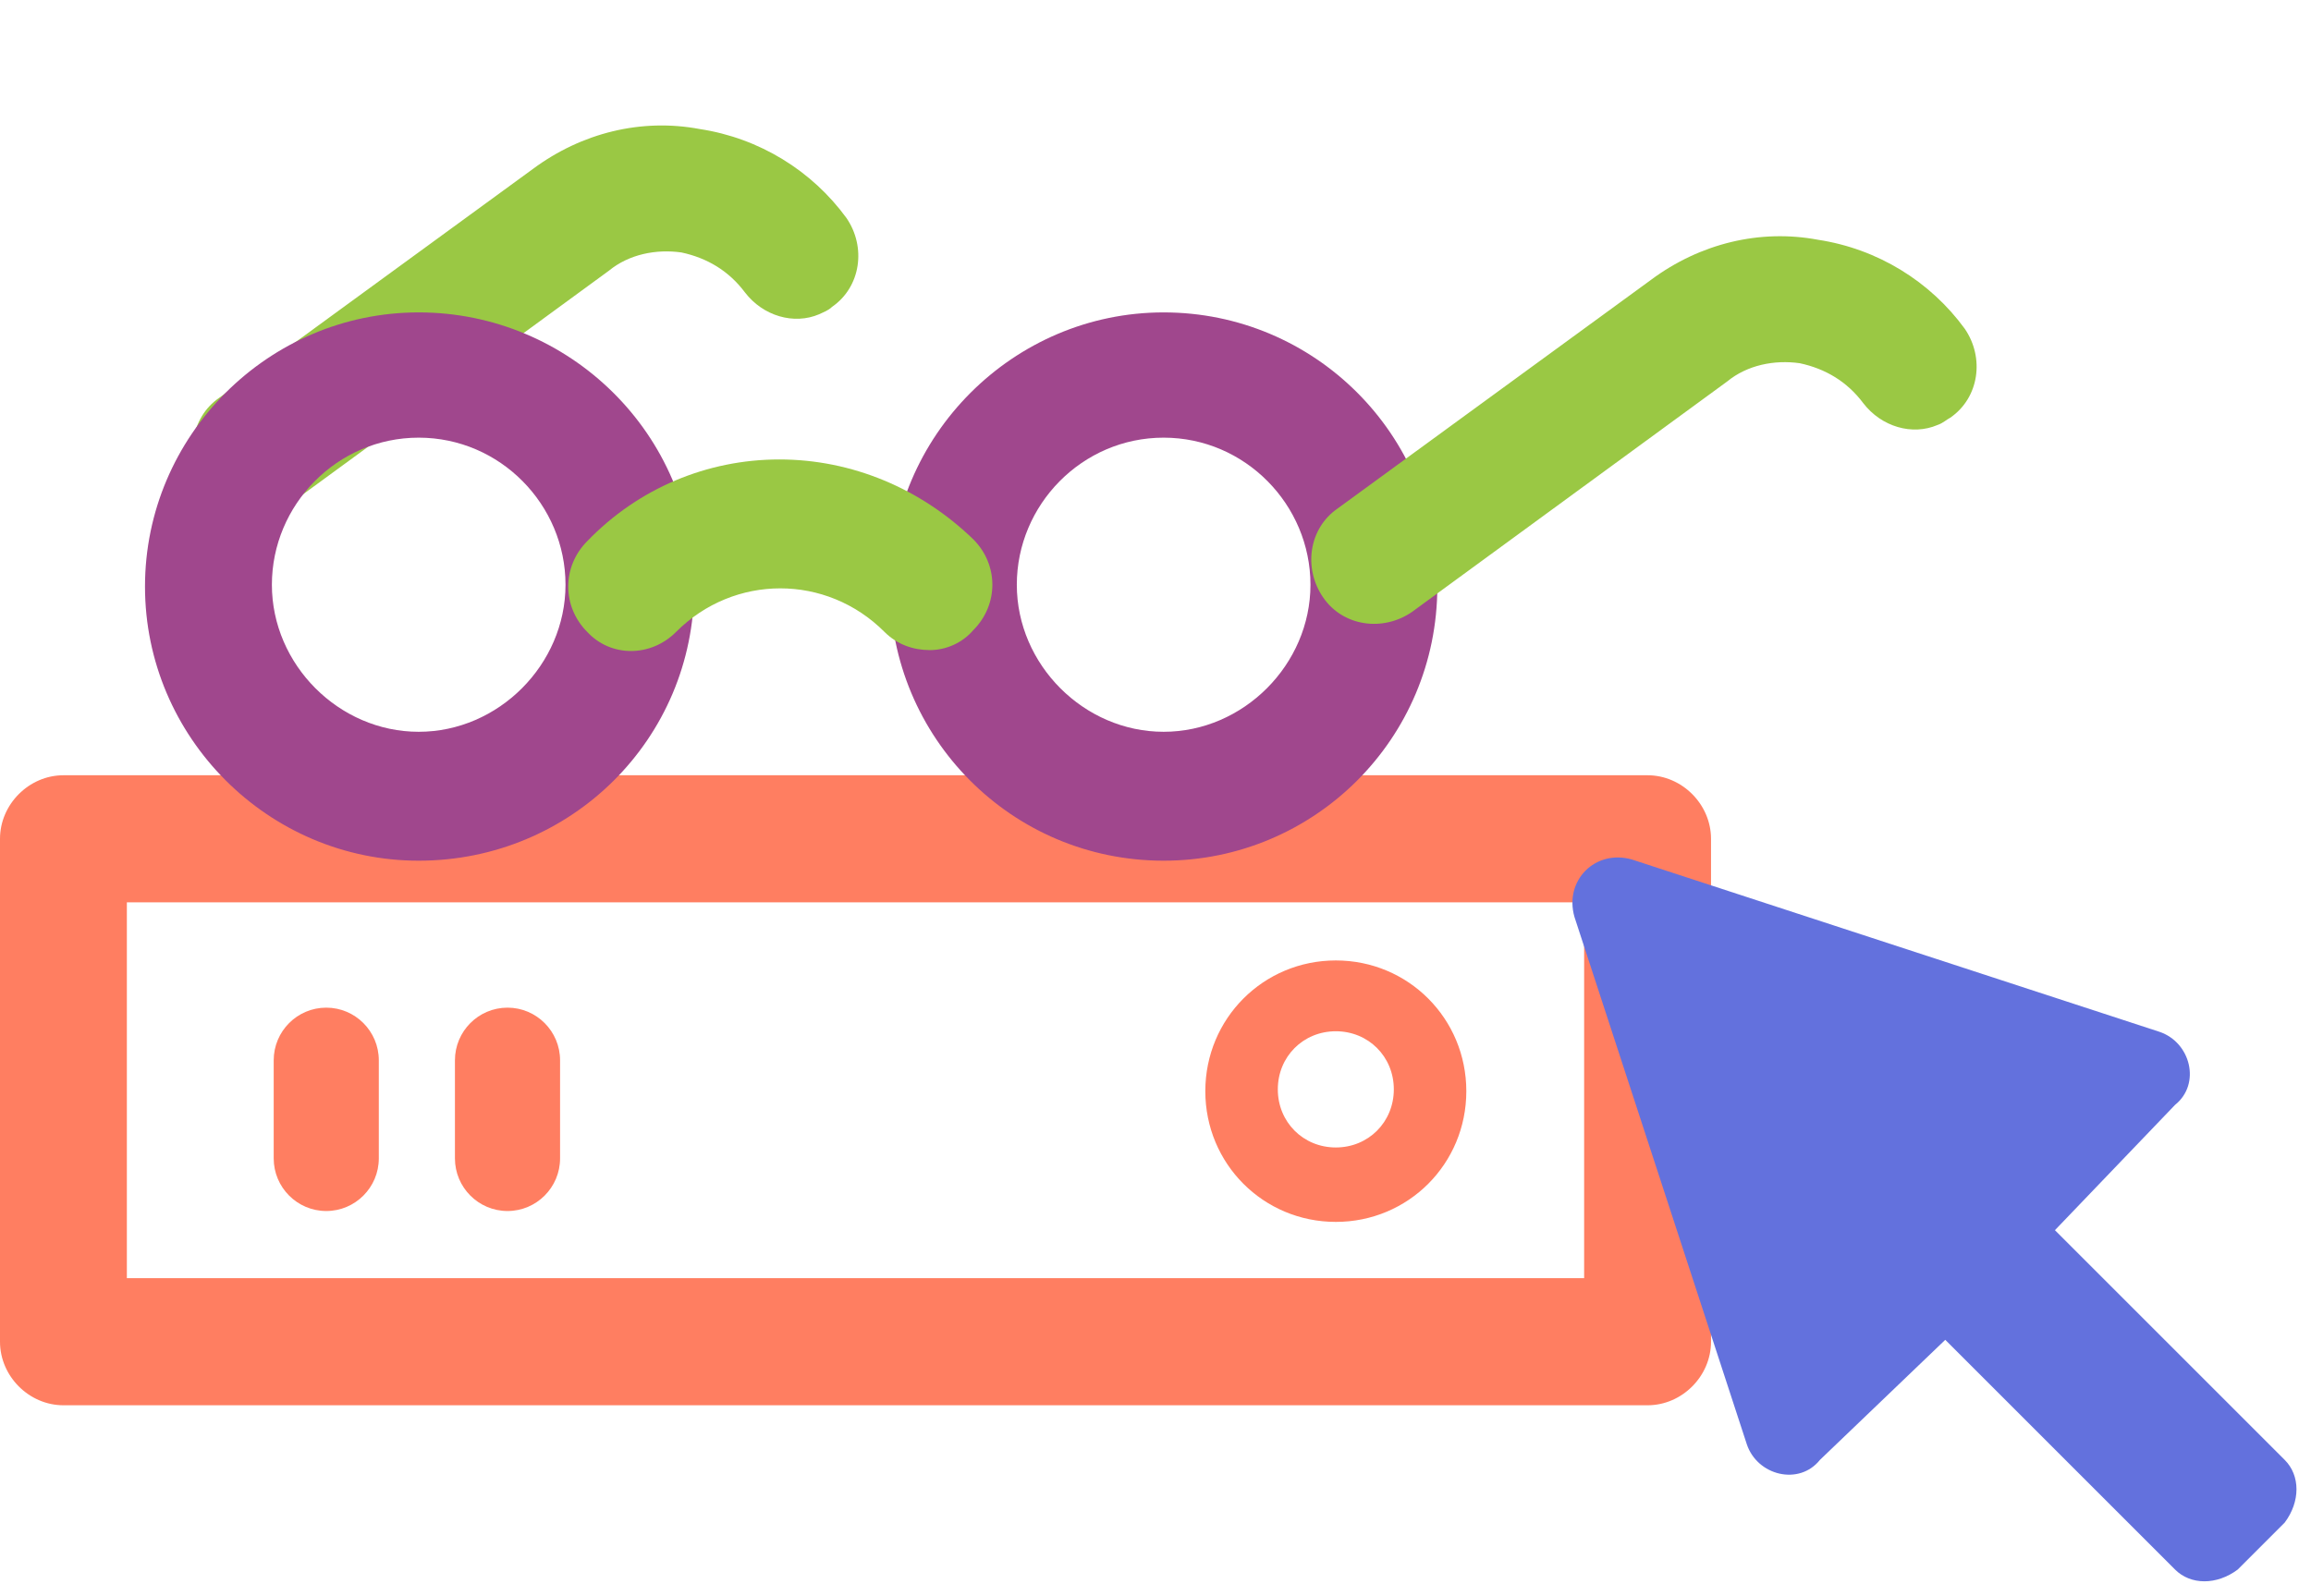 <svg width="97" height="67" viewBox="0 0 97 67" fill="none" xmlns="http://www.w3.org/2000/svg">
<path d="M69.154 59H2.663C1.217 59 0 57.78 0 56.332V35.217C0 33.769 1.217 32.549 2.663 32.549H69.154C70.599 32.549 71.817 33.769 71.817 35.217V56.332C71.817 57.78 70.599 59 69.154 59ZM5.325 53.664H66.491V37.885H5.325V53.664Z" fill="#FF7E61"/>
<path d="M13.694 42.306C12.477 42.306 11.488 43.297 11.488 44.517V48.633C11.488 49.853 12.477 50.844 13.694 50.844C14.911 50.844 15.9 49.853 15.9 48.633V44.517C15.9 43.297 14.911 42.306 13.694 42.306Z" fill="#FF7E61"/>
<path d="M21.302 42.306C20.084 42.306 19.095 43.297 19.095 44.517V48.633C19.095 49.853 20.084 50.844 21.302 50.844C22.519 50.844 23.508 49.853 23.508 48.633V44.517C23.508 43.297 22.519 42.306 21.302 42.306Z" fill="#FF7E61"/>
<path d="M56.069 51.301C53.026 51.301 50.591 48.862 50.591 45.813C50.591 42.764 53.026 40.324 56.069 40.324C59.112 40.324 61.546 42.764 61.546 45.813C61.546 48.862 59.112 51.301 56.069 51.301ZM56.069 43.297C54.699 43.297 53.634 44.364 53.634 45.736C53.634 47.108 54.699 48.176 56.069 48.176C57.438 48.176 58.503 47.108 58.503 45.736C58.503 44.364 57.438 43.297 56.069 43.297Z" fill="#FF7E61"/>
<g style="mix-blend-mode:multiply">
<path d="M34.387 13.192C33.322 13.649 32.028 13.268 31.268 12.277C30.583 11.362 29.67 10.829 28.605 10.6C27.54 10.448 26.399 10.676 25.562 11.362L12.325 21.043C11.107 21.882 9.434 21.653 8.597 20.433C7.76 19.214 7.988 17.537 9.205 16.698L22.367 7.094C24.421 5.569 26.931 4.959 29.366 5.417C31.876 5.798 34.083 7.17 35.528 9.152C36.365 10.371 36.137 12.048 34.919 12.887C34.767 13.039 34.539 13.116 34.387 13.192Z" fill="#9AC844"/>
<path d="M17.574 36.136C11.259 36.136 6.086 30.953 6.086 24.626C6.086 18.299 11.259 13.116 17.574 13.116C23.888 13.116 29.137 18.223 29.137 24.626C29.137 31.029 23.964 36.136 17.574 36.136ZM17.574 18.375C14.15 18.375 11.412 21.196 11.412 24.55C11.412 27.904 14.226 30.724 17.574 30.724C20.921 30.724 23.736 27.904 23.736 24.55C23.736 21.196 20.997 18.375 17.574 18.375Z" fill="#A0478D"/>
<path d="M48.842 36.136C42.451 36.136 37.354 30.953 37.354 24.626C37.354 18.299 42.527 13.116 48.842 13.116C55.156 13.116 60.329 18.223 60.329 24.626C60.329 31.029 55.156 36.136 48.842 36.136ZM48.842 18.375C45.418 18.375 42.679 21.196 42.679 24.55C42.679 27.904 45.494 30.724 48.842 30.724C52.189 30.724 55.004 27.904 55.004 24.55C55.004 21.196 52.265 18.375 48.842 18.375Z" fill="#A0478D"/>
<g style="mix-blend-mode:multiply">
<path d="M39.028 27.294C38.343 27.294 37.658 27.065 37.126 26.532C34.691 24.092 30.811 24.092 28.377 26.532C27.312 27.599 25.638 27.599 24.649 26.532C23.584 25.465 23.584 23.788 24.649 22.72C26.779 20.51 29.67 19.29 32.713 19.29C35.756 19.29 38.647 20.51 40.853 22.644C41.919 23.711 41.919 25.388 40.853 26.455C40.397 26.989 39.712 27.294 39.028 27.294Z" fill="#9AC844"/>
</g>
<g style="mix-blend-mode:multiply">
<path d="M81.326 17.842C80.261 18.299 78.968 17.918 78.207 16.927C77.522 16.012 76.609 15.479 75.544 15.25C74.479 15.098 73.338 15.326 72.501 16.012L59.264 25.693C58.047 26.532 56.373 26.303 55.536 25.083C54.699 23.864 54.928 22.187 56.145 21.348L69.306 11.743C71.36 10.219 73.871 9.609 76.305 10.066C78.816 10.448 81.022 11.82 82.467 13.802C83.304 15.021 83.076 16.698 81.859 17.537C81.707 17.613 81.555 17.765 81.326 17.842Z" fill="#9AC844"/>
</g>
</g>
<g style="mix-blend-mode:multiply">
<path fill-rule="evenodd" clip-rule="evenodd" d="M86.252 51.649L95.897 61.294C96.555 61.951 96.555 63.047 95.897 63.924L93.924 65.897C93.047 66.555 91.951 66.555 91.294 65.897L81.649 56.252L76.388 61.294C75.511 62.39 73.757 61.951 73.319 60.636L66.085 38.497C65.647 36.962 66.962 35.647 68.497 36.086L90.636 43.319C91.951 43.758 92.39 45.511 91.294 46.388L86.252 51.649Z" fill="#6371DD"/>
</g>
</svg>
